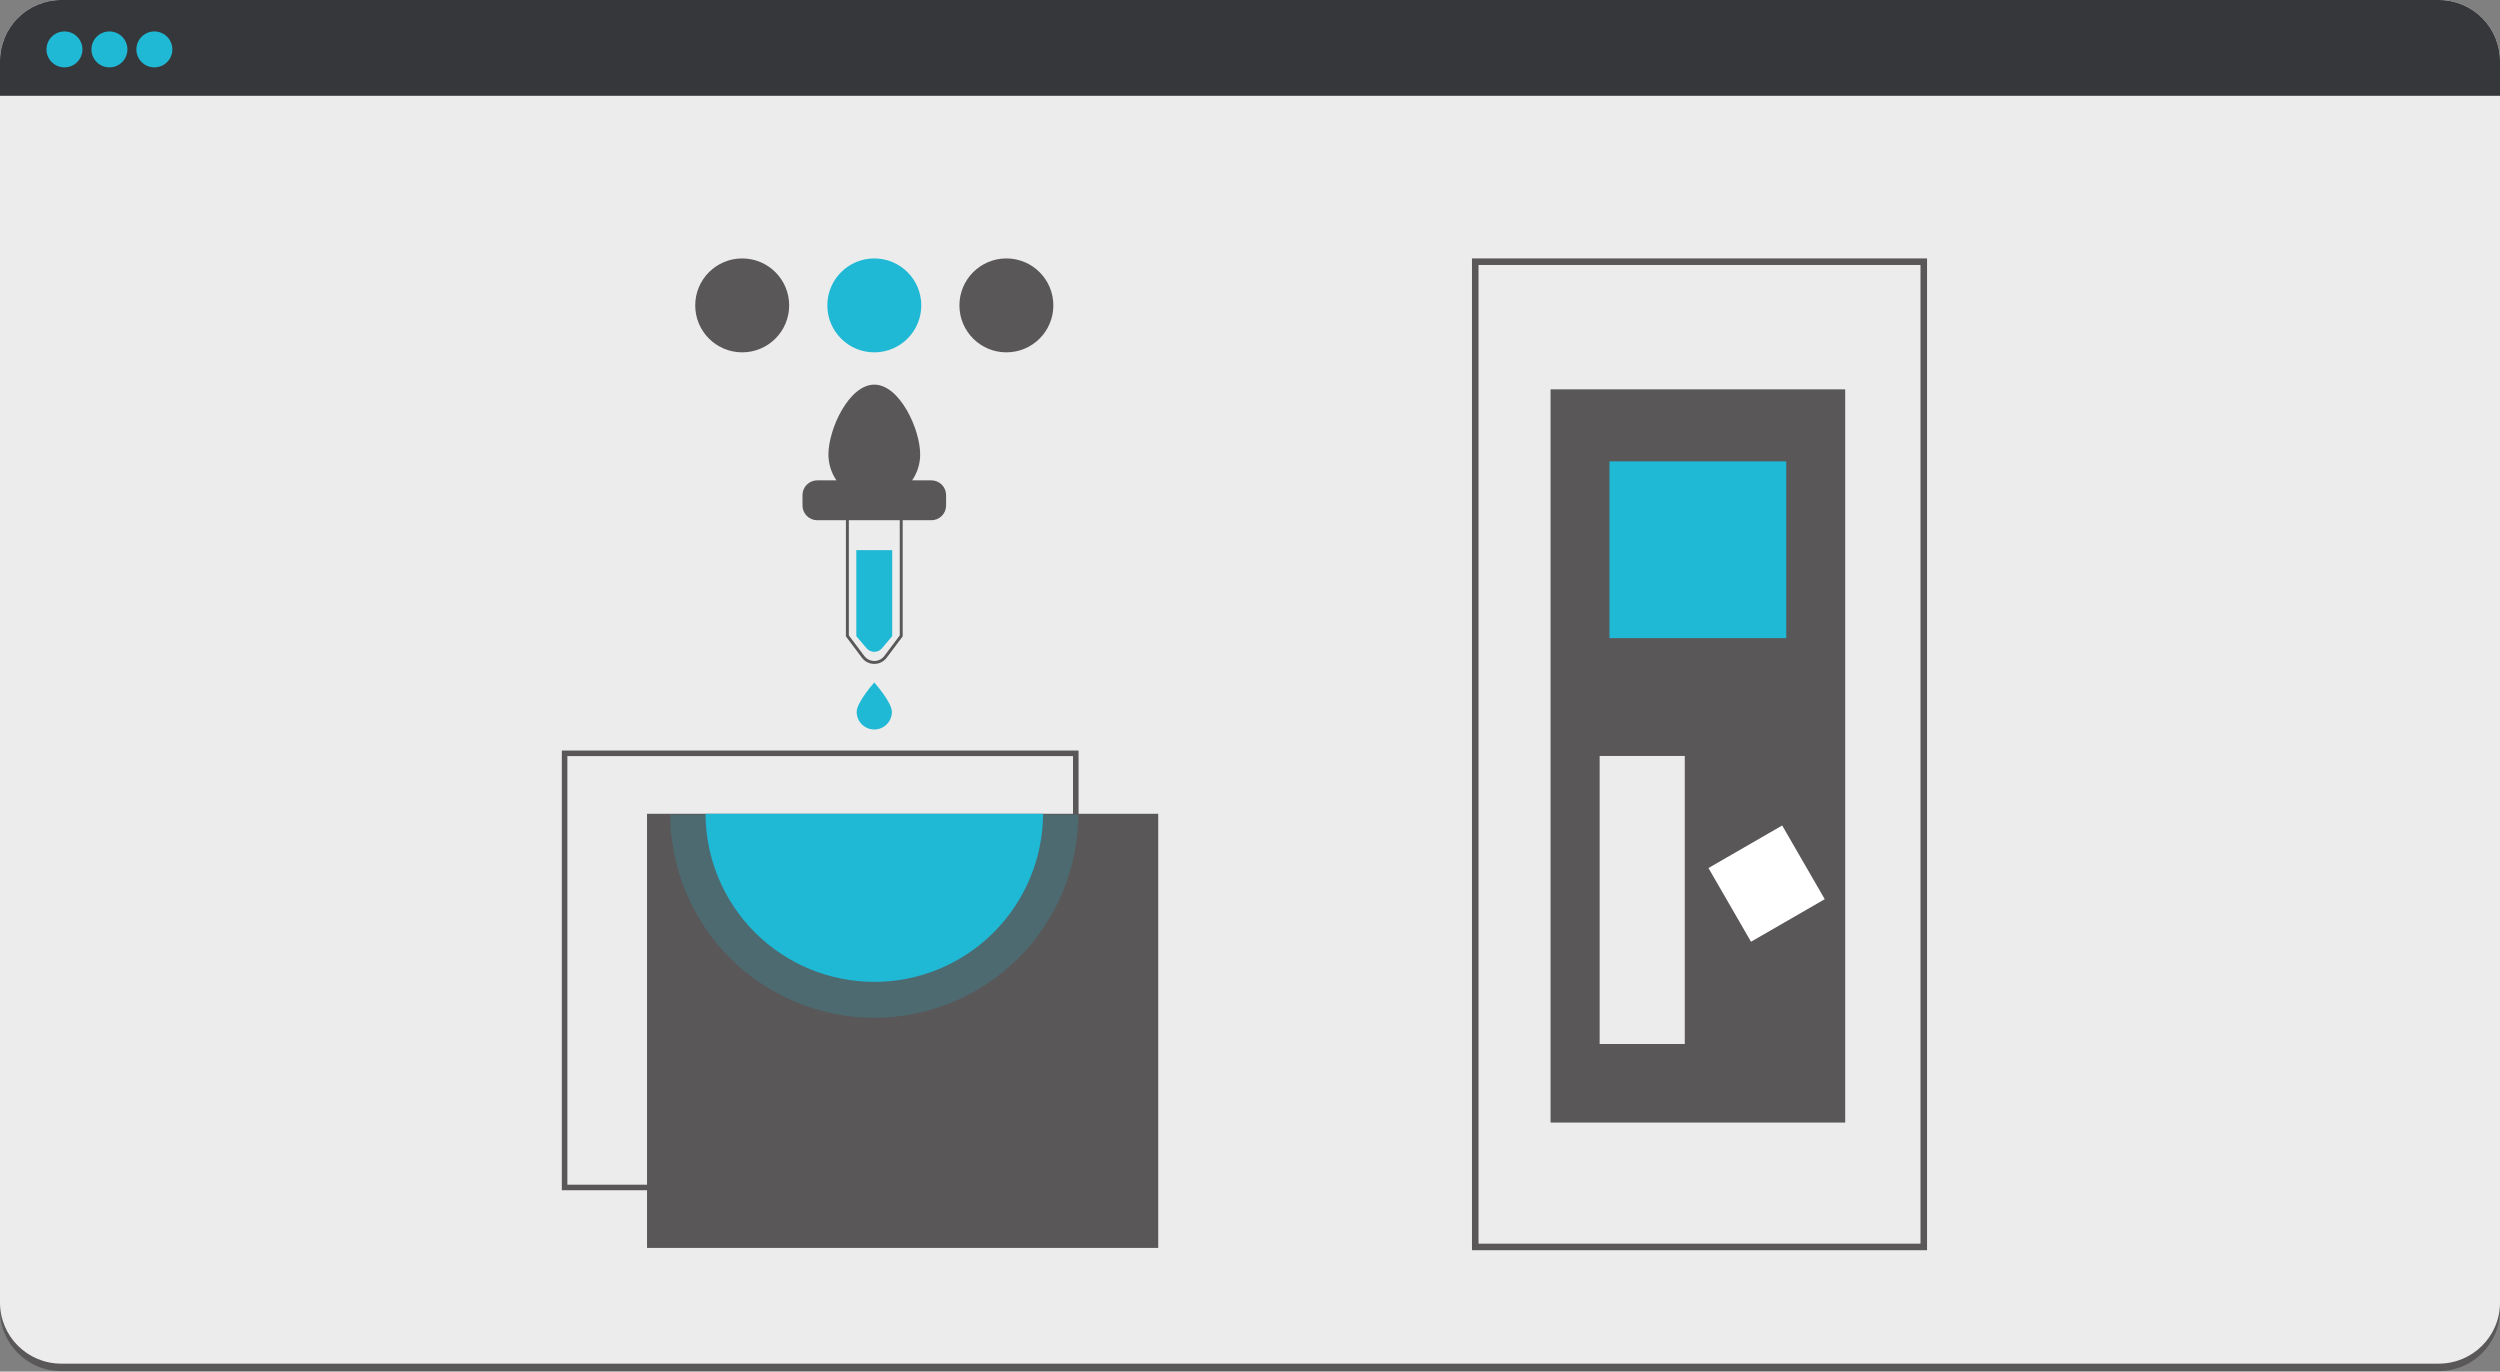 <?xml version="1.0" encoding="UTF-8"?> <svg xmlns="http://www.w3.org/2000/svg" width="627" height="344" viewBox="0 0 627 344" fill="none"><rect x="0" y="0" width="627" height="344" fill="#808080" stroke="none"/> <path d="M611.648 1.408H15.352C6.873 1.408 0 8.274 0 16.744V328.533C0 337.002 6.873 343.868 15.352 343.868H611.648C620.127 343.868 627 337.002 627 328.533V16.744C627 8.274 620.127 1.408 611.648 1.408Z" fill="#595758"></path> <path d="M611.648 0H15.352C6.873 0 0 6.857 0 15.315V326.685C0 335.143 6.873 342 15.352 342H611.648C620.127 342 627 335.143 627 326.685V15.315C627 6.857 620.127 0 611.648 0Z" fill="#EDECEC"></path> <path d="M627 15.336V24.032H0V15.336C0 11.268 1.617 7.368 4.496 4.492C7.375 1.616 11.28 0 15.352 0H611.648C615.72 0 619.625 1.616 622.504 4.492C625.383 7.368 627 11.268 627 15.336Z" fill="#36373B"></path> <path d="M16.167 16.898C18.658 16.898 20.678 14.88 20.678 12.392C20.678 9.903 18.658 7.886 16.167 7.886C13.676 7.886 11.656 9.903 11.656 12.392C11.656 14.88 13.676 16.898 16.167 16.898Z" fill="#1FB8D5"></path> <path d="M27.444 16.898C29.936 16.898 31.955 14.88 31.955 12.392C31.955 9.903 29.936 7.886 27.444 7.886C24.953 7.886 22.934 9.903 22.934 12.392C22.934 14.88 24.953 16.898 27.444 16.898Z" fill="#1FB8D5"></path> <path d="M38.718 16.898C41.209 16.898 43.229 14.88 43.229 12.392C43.229 9.903 41.209 7.886 38.718 7.886C36.227 7.886 34.207 9.903 34.207 12.392C34.207 14.88 36.227 16.898 38.718 16.898Z" fill="#1FB8D5"></path> <path d="M290.484 204.095H162.277V312.978H290.484V204.095Z" fill="#595758"></path> <path d="M270.502 298.512H140.906V188.238H270.502V298.512ZM142.298 297.121H269.111V189.629H142.298V297.121Z" fill="#595758"></path> <path d="M223.77 159.546L221.142 162.65C220.905 162.912 220.615 163.121 220.293 163.264C219.97 163.407 219.621 163.481 219.268 163.481C218.915 163.481 218.565 163.407 218.243 163.264C217.92 163.121 217.631 162.912 217.393 162.65L214.766 159.546V137.975H223.77V159.546Z" fill="#1FB8D5"></path> <path d="M233.601 120.472H228.764C230.08 118.559 230.782 116.291 230.779 113.97C230.779 107.617 225.628 96.466 219.274 96.466C212.92 96.466 207.769 107.617 207.769 113.97C207.765 116.291 208.468 118.559 209.783 120.472H204.947C203.971 120.475 203.037 120.863 202.347 121.553C201.657 122.242 201.268 123.177 201.266 124.152V126.794C201.268 127.769 201.657 128.703 202.347 129.393C203.037 130.083 203.971 130.471 204.947 130.474H233.601C234.576 130.471 235.511 130.083 236.201 129.393C236.89 128.703 237.279 127.769 237.282 126.794V124.152C237.279 123.177 236.89 122.242 236.201 121.553C235.511 120.863 234.576 120.475 233.601 120.472Z" fill="#595758"></path> <path d="M219.273 166.508C218.67 166.511 218.075 166.372 217.536 166.102C216.996 165.832 216.528 165.44 216.168 164.956L212.152 159.603V122.604H226.394V159.603L222.379 164.956C222.019 165.44 221.551 165.832 221.011 166.102C220.472 166.372 219.877 166.511 219.273 166.508ZM212.889 159.358L216.757 164.514C217.05 164.905 217.43 165.222 217.866 165.44C218.303 165.659 218.785 165.772 219.273 165.772C219.762 165.772 220.243 165.659 220.68 165.44C221.117 165.222 221.497 164.905 221.79 164.514L225.658 159.358V123.34H212.889V159.358Z" fill="#595758"></path> <path d="M223.686 178.537C223.686 179.709 223.221 180.832 222.392 181.66C221.564 182.489 220.44 182.954 219.269 182.954C218.097 182.954 216.974 182.489 216.145 181.66C215.317 180.832 214.852 179.709 214.852 178.537C214.852 176.098 219.269 171.177 219.269 171.177C219.269 171.177 223.686 176.098 223.686 178.537Z" fill="#1FB8D5"></path> <path opacity="0.2" d="M270.433 204.3C270.382 217.834 264.968 230.796 255.378 240.348C245.788 249.9 232.802 255.263 219.265 255.263C205.728 255.263 192.743 249.9 183.153 240.348C173.563 230.796 168.149 217.834 168.098 204.3H270.433Z" fill="#1FB8D5"></path> <path d="M261.6 204.095C261.558 215.291 257.08 226.015 249.146 233.918C241.213 241.82 230.47 246.258 219.271 246.258C208.072 246.258 197.329 241.82 189.395 233.918C181.461 226.015 176.983 215.291 176.941 204.095H261.6Z" fill="#1FB8D5"></path> <path d="M186.143 88.369C192.649 88.369 197.923 83.096 197.923 76.592C197.923 70.087 192.649 64.814 186.143 64.814C179.637 64.814 174.363 70.087 174.363 76.592C174.363 83.096 179.637 88.369 186.143 88.369Z" fill="#595758"></path> <path d="M219.276 88.369C225.781 88.369 231.055 83.096 231.055 76.592C231.055 70.087 225.781 64.814 219.276 64.814C212.77 64.814 207.496 70.087 207.496 76.592C207.496 83.096 212.77 88.369 219.276 88.369Z" fill="#1FB8D5"></path> <path d="M252.401 88.369C258.906 88.369 264.18 83.096 264.18 76.592C264.18 70.087 258.906 64.814 252.401 64.814C245.895 64.814 240.621 70.087 240.621 76.592C240.621 83.096 245.895 88.369 252.401 88.369Z" fill="#595758"></path> <path d="M369.172 313.551V64.814H483.303V313.551H369.172ZM370.814 66.456V311.909H481.661V66.456H370.814Z" fill="#595758"></path> <path d="M462.777 281.535V97.65H388.88V281.535H462.777Z" fill="#595758"></path> <path d="M447.992 160.039V115.71H403.654V160.039H447.992Z" fill="#1FB8D5"></path> <path d="M439.156 236.188L457.645 225.516L446.97 207.031L428.482 217.703L439.156 236.188Z" fill="white"></path> <path d="M422.539 261.834V189.594H401.191V261.834H422.539Z" fill="#EDECEC"></path> </svg> 